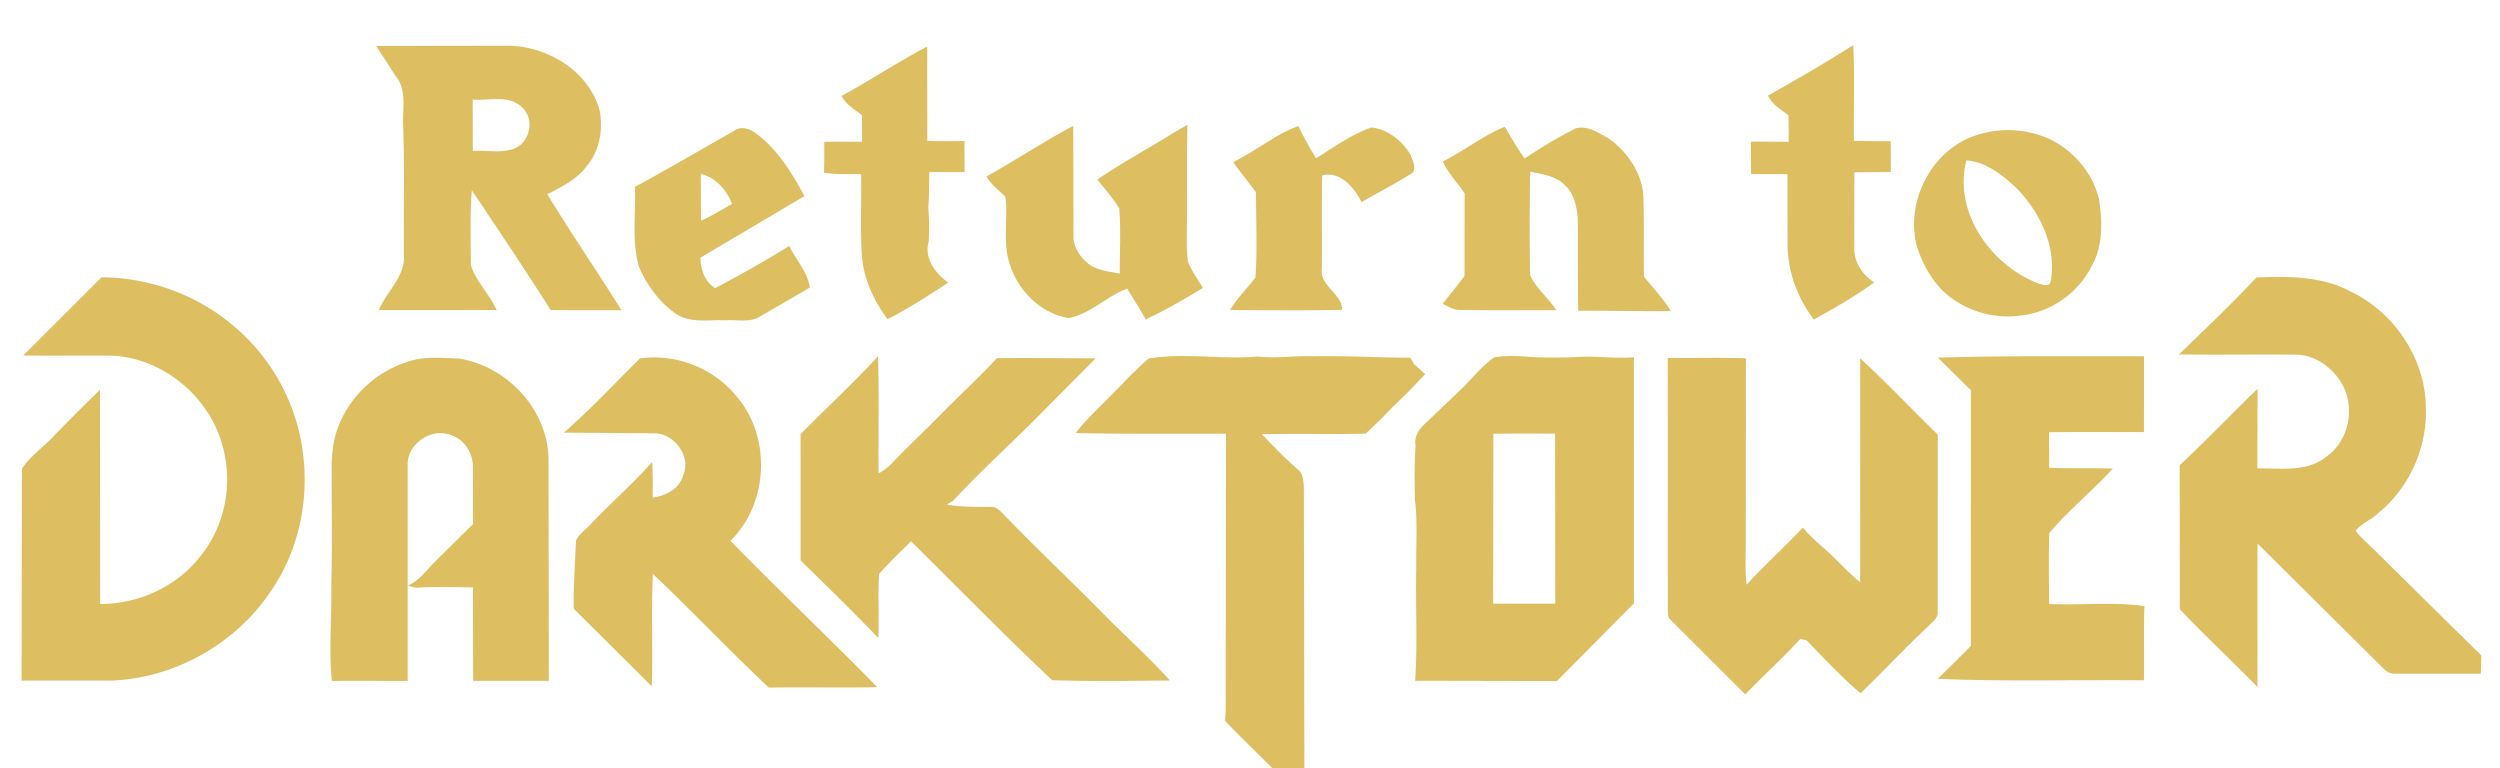 <svg xmlns="http://www.w3.org/2000/svg" width="100%" height="100%" viewBox="0 0 716 220" fill-rule="nonzero"
     stroke-linejoin="round" stroke-miterlimit="2" fill="#ddbe60">
    <path d="M107.728 13.162l38.183-.049c11.352.263 23.057 7.59 25.917 18.878.865 5.401-.147 11.297-3.784 15.56-2.821 3.805-7.155 6.014-11.322 8.067 6.87 11.22 14.29 22.099 21.288 33.24-6.762-.058-13.524.029-20.285-.058-7.352-11.541-14.949-22.935-22.585-34.291-.6 7.152-.295 14.353-.265 21.515 1.523 4.681 5.376 8.271 7.371 12.786l-33.75.01c2.211-5.362 7.637-9.595 7.184-15.813-.128-12.66.246-25.329-.246-37.979-.029-4.389.963-9.517-2.064-13.185l-5.641-8.68m27.647 15.336l.039 14.752c4.256-.35 8.885.944 12.816-1.158 3.833-2.345 4.698-8.349 1.219-11.395-3.735-3.678-9.406-1.742-14.074-2.199zm105.633-1.013c8.295-4.515 16.177-9.76 24.541-14.139l.029 26.993c3.548.127 7.086.097 10.634.039l.039 8.913c-3.361-.029-6.723 0-10.094-.039-.108 3.367-.029 6.743-.285 10.11.206 3.289.305 6.597.098 9.896-1.366 4.671 1.966 9.098 5.612 11.696-5.661 3.688-11.371 7.395-17.396 10.461-3.961-5.362-6.89-11.638-7.342-18.343-.511-7.717-.069-15.472-.216-23.198-3.548-.049-7.116.165-10.634-.428.098-2.948.098-5.897.069-8.845l10.841-.01-.039-7.609c-2.123-1.635-4.57-3.065-5.858-5.498zm265.352-.088c8.207-4.69 16.443-9.361 24.394-14.47.491 9.137.079 18.304.216 27.451l10.536.068.02 8.816-10.438.088-.039 21.787c-.02 3.999 2.378 7.629 5.73 9.741-5.435 3.97-11.381 7.366-17.288 10.626-4.708-6.13-7.469-13.682-7.538-21.398l-.02-20.221-10.428-.029-.049-9.283c3.597-.039 7.194 0 10.791.058.029-2.54.049-5.079-.039-7.619-2.162-1.625-4.659-3.085-5.848-5.615zm-223.808 23.15c8.354-4.7 16.364-9.984 24.816-14.499l.088 31.148c-.226 3.707 2.192 6.996 5.17 8.991 2.467 1.353 5.347 1.635 8.079 2.189-.049-6.218.373-12.485-.147-18.664-1.799-2.968-4.118-5.576-6.28-8.271 7.096-4.895 14.723-8.952 22.025-13.526 1.278-.71 2.526-1.469 3.794-2.199-.265 9.176-.069 18.362-.147 27.548-.029 3.912-.236 7.843.285 11.735 1.091 2.657 2.821 4.992 4.275 7.464-5.327 3.221-10.732 6.393-16.384 9.011-1.622-3.017-3.548-5.858-5.288-8.806-5.887 2.17-10.506 7.172-16.698 8.437-7.99-1.255-14.556-7.824-16.905-15.355-2.152-6.247-.491-12.913-1.268-19.335-1.828-1.936-4.118-3.493-5.415-5.868zm94.341-5.206c5.16-3.153 10.143-6.88 15.922-8.836 4.668.516 8.924 3.902 11.204 7.901.58 1.645 2.054 4.389-.147 5.527-4.521 2.841-9.327 5.235-13.917 7.979-2.054-4.145-6.025-8.952-11.263-7.697-.216 8.904-.02 17.817-.108 26.721-.767 4.875 5.956 7.308 5.789 11.794-10.693.263-21.406.097-32.099.078 2.015-3.406 4.885-6.179 7.283-9.312.58-8.125.157-16.289.167-24.424l-3.194-4.194c-1.14-1.43-2.241-2.91-3.312-4.389l1.592-.934c5.789-2.978 10.88-7.269 17.072-9.449 1.474 3.172 3.224 6.218 5.012 9.235zm36.364.876c6.074-2.978 11.45-7.395 17.701-9.896 1.848 3.046 3.607 6.16 5.691 9.069 4.708-3.094 9.524-6.072 14.565-8.592 3.43-1.022 6.713 1.333 9.583 2.91 5.651 4.058 9.985 10.616 9.897 17.71.197 7.269.02 14.538.147 21.807 2.555 3.279 5.573 6.218 7.646 9.857-8.826.097-17.642-.117-26.467-.078-.206-8.913-.01-17.817-.157-26.731-.344-3.279-1.081-6.909-3.656-9.225-2.585-2.676-6.487-3.143-9.946-3.873-.177 9.886-.226 19.792-.02 29.669 1.681 3.785 5.278 6.442 7.44 10.003-9.18-.029-18.359.088-27.529-.078-1.828.049-3.401-1.012-4.993-1.752a273.55 273.55 0 0 0 6.28-7.999l.029-23.617c-2.015-3.104-4.777-5.751-6.211-9.186zm-203.012-8.739c2.025-1.528 4.57-.603 6.369.798 6.152 4.593 10.212 11.268 13.789 17.885l-29.809 17.642c.118 3.396 1.16 6.831 4.246 8.729 7.175-3.844 14.32-7.785 21.209-12.105 1.877 3.97 5.297 7.561 5.897 11.93l-14.212 8.261c-2.958 1.859-6.595.895-9.887 1.119-4.718-.224-9.927.924-14.143-1.79-4.816-3.308-8.374-8.193-10.683-13.477-2.172-7.444-.855-15.316-1.179-22.945 9.573-5.177 18.949-10.684 28.404-16.046m-9.533 12.348l.049 13.38c3.096-1.353 5.946-3.163 8.895-4.797-1.533-3.951-4.609-7.609-8.944-8.583zm366.218-11.376c6.477-1.936 13.661-1.489 19.843 1.275 7.135 3.308 12.718 9.935 14.428 17.584.914 6.247 1.111 13.107-2.093 18.79-3.715 7.522-11.312 13.078-19.706 14.168-8.452 1.421-17.583-1.44-23.558-7.551-3.283-3.561-5.573-7.95-6.949-12.553-3.224-12.971 4.796-28.064 18.035-31.713m-3.764 7.473c-3.813 14.888 7.047 30.224 20.944 35.371.993.272 2.722.905 3.175-.506 1.867-10.013-2.968-20.075-9.966-27.1-3.931-3.678-8.551-7.327-14.153-7.765zM6.645 101.81l22.438-22.391c13.337.078 26.674 4.749 36.954 13.214 11.273 9.069 18.851 22.459 20.669 36.734 1.936 13.925-1.219 28.618-9.327 40.227-10.035 14.878-27.431 24.638-45.495 25.329l-25.701.01.098-60.672c2.28-3.493 5.799-5.955 8.688-8.933 4.482-4.622 9.032-9.196 13.661-13.682l.059 61.333c10.939.039 21.927-4.963 28.63-13.594 6.791-8.252 9.248-19.685 6.831-30.01-3.116-14.781-16.836-26.896-32.187-27.509-8.442-.078-16.875.068-25.317-.058zm617.419-.312c7.519-7.22 15.037-14.47 22.212-22.031 9.081-.38 18.654-.38 26.88 3.98 12.393 5.916 21.111 18.78 21.583 32.433.688 11.833-4.57 23.938-13.956 31.353-1.867 1.79-4.531 2.725-6.123 4.749 1.631 2.267 3.872 3.99 5.818 5.984l30.182 29.776-.147 5.206c-8.039-.029-16.089.01-24.118-.019-1.386.146-2.713-.341-3.636-1.333l-36.207-35.926-.02 41.083c-7.302-7.532-15.057-14.645-22.241-22.274l-.029-41.229c7.627-7.113 14.811-14.664 22.31-21.904l-.069 22.828c6.644-.146 14.192 1.168 19.745-3.377 7.42-5.206 8.668-16.484 2.811-23.286-2.919-3.552-7.332-6.111-12.059-5.926-10.978-.127-21.956.097-32.934-.088zM269.54 118.605c5.258-5.41 10.88-10.461 15.971-16.017 9.425-.136 18.86.058 28.286.029l-4.295 4.34-9.681 9.741c-8.816 9.059-18.28 17.496-26.9 26.76l-1.749 1.051c4.098.759 8.275.642 12.423.681 1.602-.214 2.693 1.041 3.745 2.014 9.258 9.653 19.018 18.8 28.394 28.326 6.359 6.52 13.248 12.543 19.303 19.355-11.214.136-22.467.272-33.671-.068-13.809-12.932-26.978-26.536-40.463-39.799-3.057 3.104-6.27 6.072-9.13 9.361-.413 6.101.039 12.232-.236 18.343-7.194-7.609-14.762-14.869-22.241-22.206l-.01-36.169c7.352-7.483 15.086-14.596 22.202-22.313.285 11.19.01 22.381.157 33.571 1.376-.837 2.722-1.761 3.823-2.948 4.56-4.807 9.425-9.322 14.074-14.051zm59.402-15.92c10.349-1.742 20.865.36 31.273-.584 5.258.623 10.516-.282 15.794-.068 9.327-.185 18.634.389 27.951.418l1.061 1.888c1.071.915 2.103 1.859 3.155 2.802l-2.378 2.501c-3.204 3.464-6.752 6.588-9.966 10.052-1.523 1.547-3.145 2.997-4.708 4.505l-6.457.107c-7.774 0-15.548-.097-23.322.049 2.536 2.52 4.944 5.167 7.587 7.58l1.268 1.158 2.241 2.043c.835 1.547.973 3.299.983 5.031l.157 87.13c-.757-.039-1.504-.097-2.241-.156l-.265-.029-.973-1.255c-6.241-6.627-12.944-12.815-19.234-19.393l.167-2.764.088-79.481c-14.33-.029-28.669.097-42.998-.185.541-.778 1.13-1.508 1.73-2.238 4.295-4.719 9.022-9.04 13.357-13.73 1.917-1.79 3.735-3.688 5.73-5.381zm89.112 9.177c3.361-3.094 6.093-6.899 9.877-9.517 3.872-.642 7.892-.331 11.804-.029 3.646.097 7.302.117 10.949-.019 5.74-.506 11.499.496 17.268.019l.01 70.47-22.055 22.264-40.61-.078c.737-10.791.069-21.612.324-32.423-.128-6.471.432-12.961-.383-19.403-.118-5.177-.167-10.363.177-15.53-.58-3.386 1.867-5.556 4.138-7.619l8.501-8.135m9.641 12.368l-.049 48.654h17.779l-.049-48.693c-5.897-.029-11.794-.058-17.681.039zm49.938-21.72c7.46.068 14.929-.165 22.389.107l-.039 52.157c.029 4.233-.236 8.476.226 12.699 5.15-5.673 10.909-10.772 16.128-16.377 1.759 2.121 3.823 3.98 5.907 5.79 3.627 3.153 6.732 6.85 10.497 9.857l.02-64.107c7.637 7.035 14.772 14.596 22.212 21.855l-.02 50.746c.138 2.024-1.887 3.143-3.076 4.496-6.555 6.072-12.59 12.65-19.027 18.829-5.494-4.681-10.418-10.023-15.45-15.17l-1.789-.389c-5.042 5.498-10.614 10.48-15.764 15.871l-21.298-21.242c-1.071-.798-.826-2.199-.894-3.338l-.02-71.784zm77.358-.078c19.676-.633 39.372-.302 59.058-.409l-.029 21.709c-9.062.049-18.123-.088-27.185.068l.039 10.188c6.084.195 12.177.049 18.271.185-5.818 6.403-12.718 11.91-18.231 18.508-.236 6.763-.098 13.545-.039 20.318 9.081.389 18.29-.681 27.283.584-.256 7.084 0 14.178-.147 21.262-19.696-.204-39.421.409-59.097-.428 3.243-3.046 6.369-6.218 9.514-9.371l.029-73.283-9.465-9.332zm-438.84 1.382c4.786-1.878 10.035-1.275 15.047-1.158 13.956 2.063 25.681 14.645 25.897 28.755l.088 63.591c-7.224 0-14.447-.019-21.671.01l-.069-26.779c-5.012-.058-10.025-.204-15.037.01-1.199.204-2.378-.019-3.43-.584 3.224-1.499 5.268-4.496 7.725-6.899l10.782-10.684-.049-16.718c-.147-3.776-2.526-7.561-6.251-8.738-5.73-2.277-12.728 2.618-12.433 8.738l.01 61.654c-7.253.019-14.497-.039-21.74.01-.855-9.186 0-18.42-.138-27.616.295-11.356.059-22.721.098-34.077-.01-2.306.285-4.603.658-6.88 2.182-10.431 10.349-19.267 20.511-22.634zm67.156-1.168c10.379-1.46 21.17 2.832 27.686 10.937 9.956 11.599 9.121 30.564-1.779 41.298 13.799 14.178 28.197 27.781 42.035 41.93-10.349.195-20.698-.039-31.047.117-11.312-10.587-21.937-21.894-33.21-32.54-.531 10.714.01 21.447-.324 32.17l-22.359-22.235c-.098-6.52.403-13.02.649-19.53.934-2.005 3.047-3.289 4.491-4.963 5.661-5.946 11.882-11.336 17.317-17.496.226 3.386.187 6.782.157 10.178 3.725-.477 7.607-2.462 8.698-6.286 2.487-5.371-2.428-12.163-8.295-12.115l-25.799-.204c7.627-6.695 14.556-14.149 21.779-21.262z"/>
</svg>